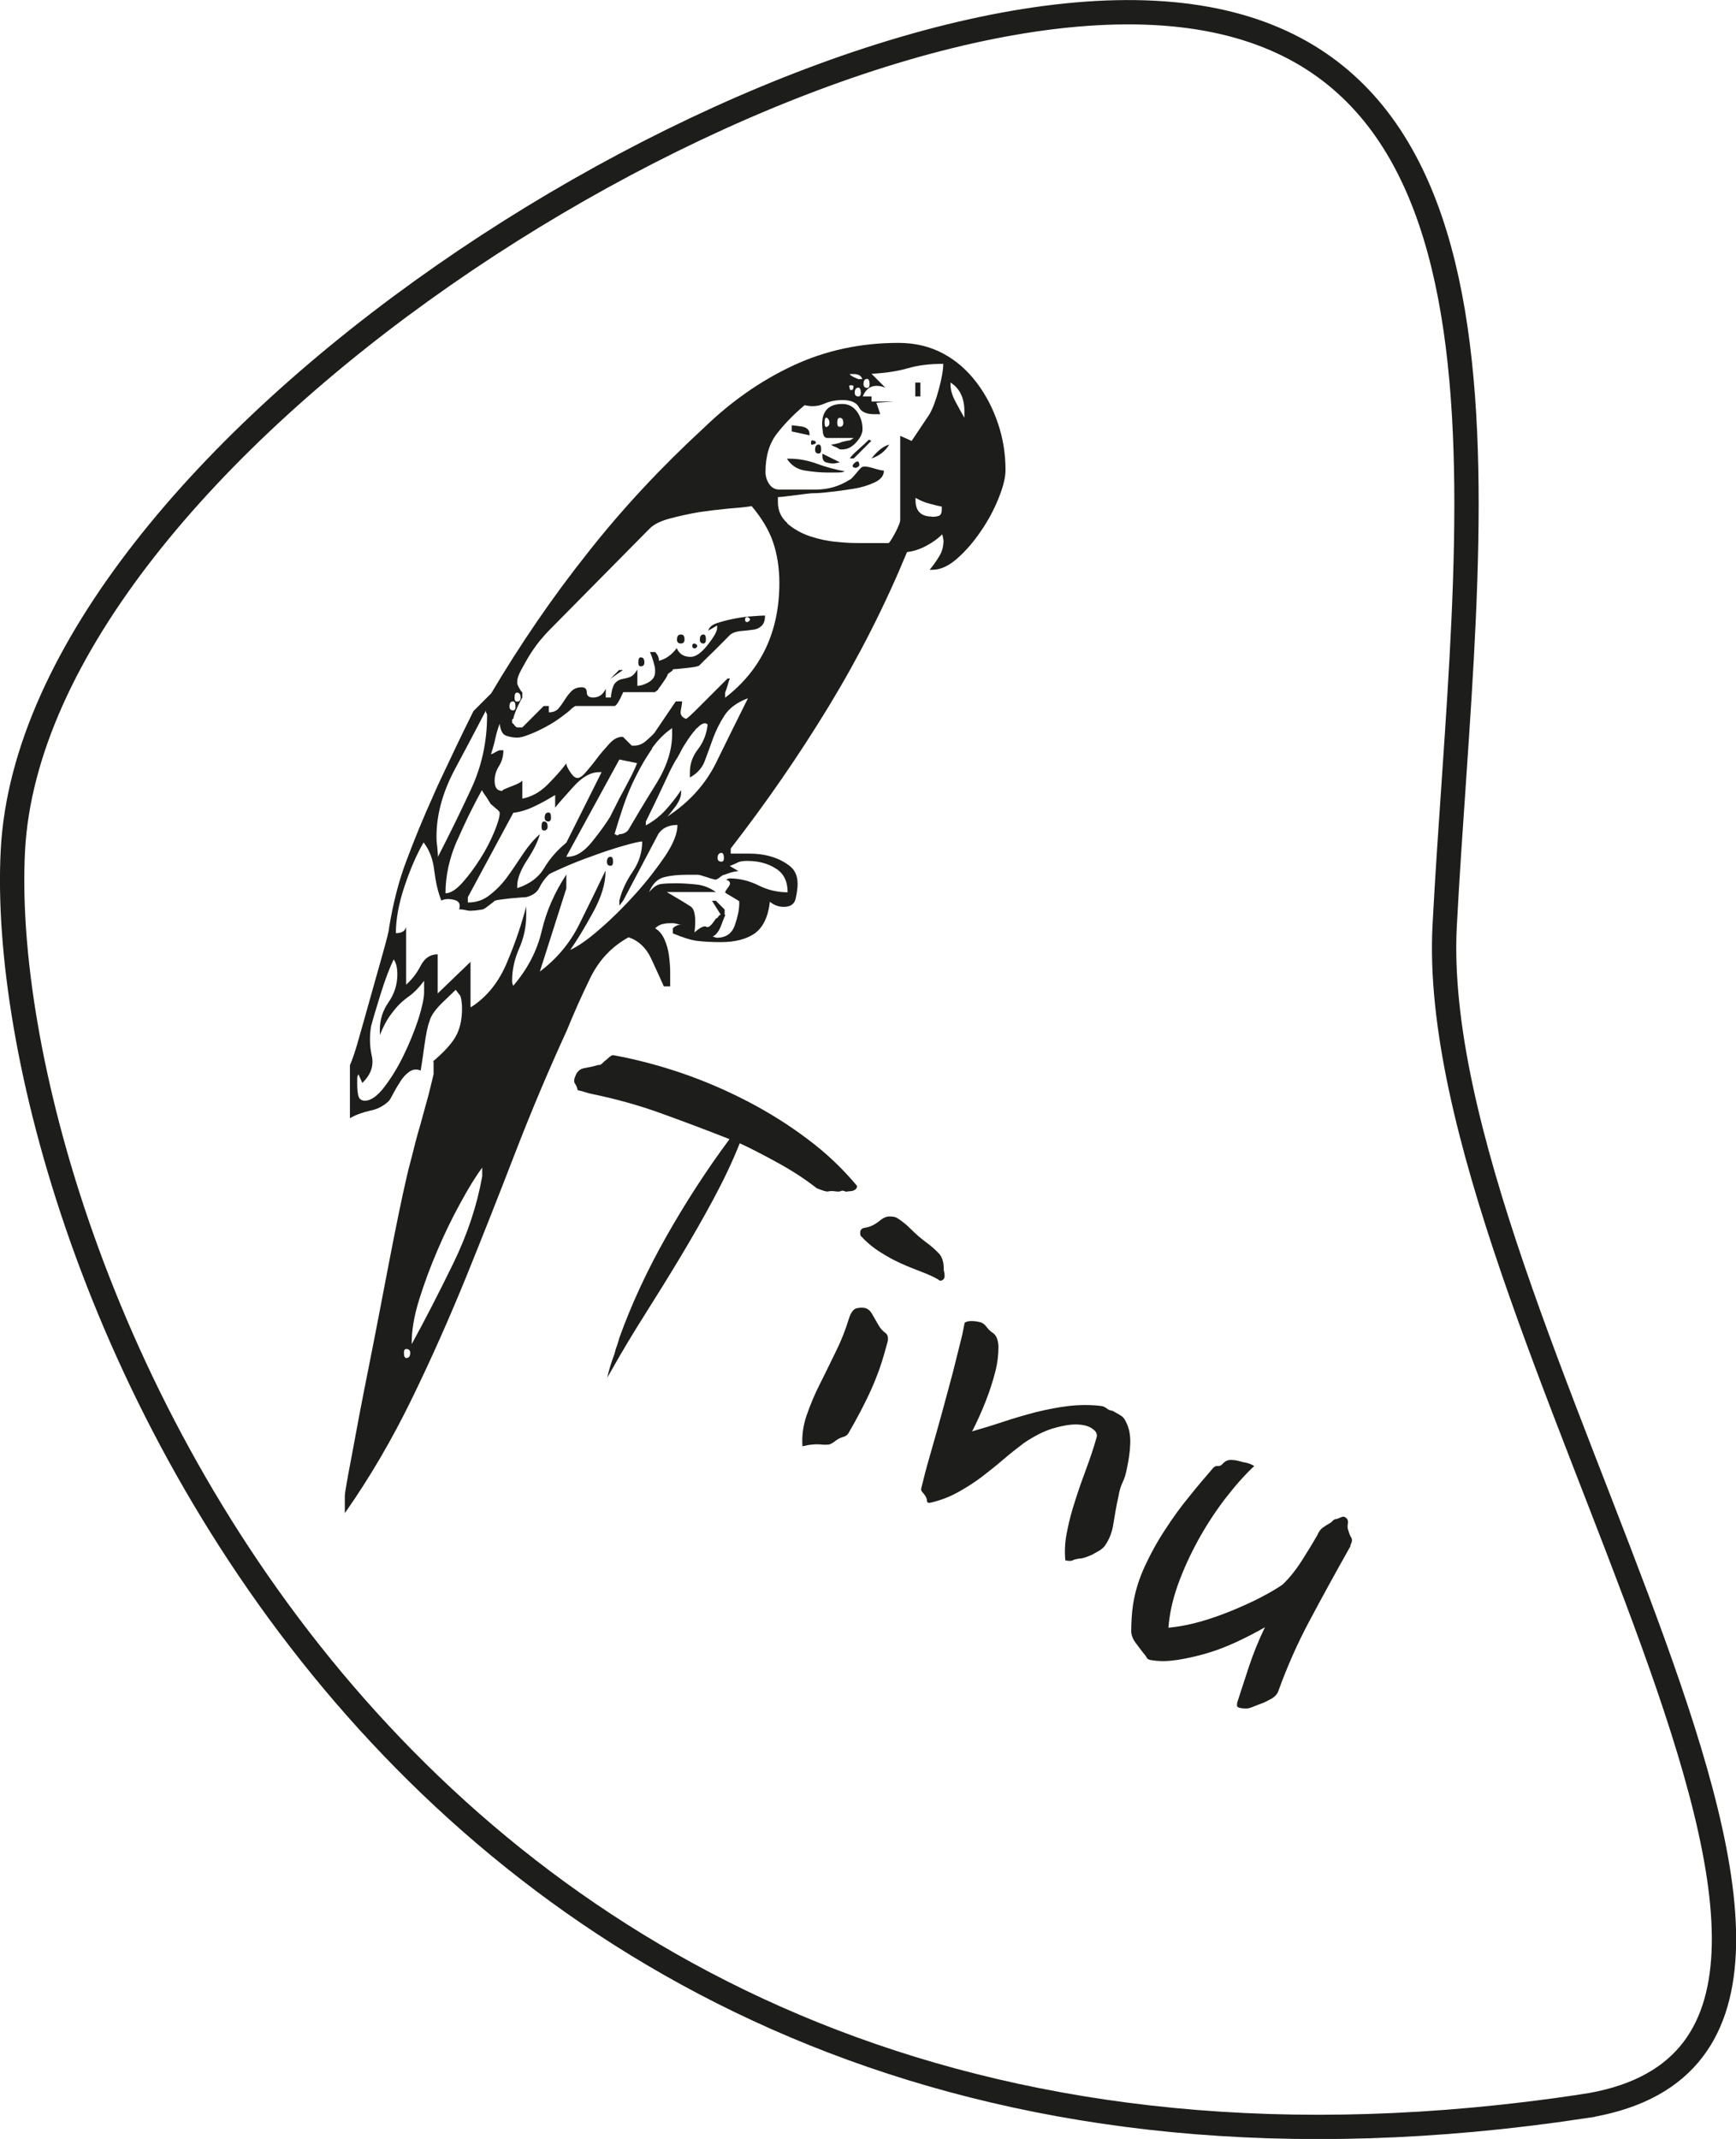 <?xml version="1.0" encoding="UTF-8"?><svg id="Ebene_1" xmlns="http://www.w3.org/2000/svg" viewBox="0 0 71.39 87.95"><defs><style>.cls-1{fill:#1d1d1b;}.cls-2{fill:none;stroke:#1d1d1b;}</style></defs><g><path class="cls-1" d="M35.24,48.74c.02,.11-.05,.19-.19,.23l-.27,.03c-.08-.04-.14-.05-.19-.03-.04,.03-.12,.03-.21,.02-.14-.02-.24-.02-.32,0s-.24-.04-.47-.13c-.46-.36-.99-.71-1.61-1.05-.62-.34-1.14-.61-1.56-.8-.3,.76-.67,1.53-1.1,2.33s-.88,1.58-1.36,2.38-.96,1.57-1.44,2.33c-.48,.76-.92,1.49-1.32,2.2l-.23,.4c.07-.31,.17-.64,.3-.98,.03-.13,.06-.24,.1-.33,.03-.09,.07-.21,.1-.33,.5-1.39,1.15-2.79,1.95-4.2,.8-1.41,1.66-2.73,2.58-3.97-.96-.38-1.9-.73-2.81-1.06s-1.85-.59-2.81-.79c-.11-.02-.22-.05-.31-.08-.09-.03-.2-.06-.31-.08-.03-.12-.07-.22-.12-.28-.04-.07-.04-.17,.02-.3,.07-.19,.19-.3,.37-.33,.18-.03,.37-.07,.57-.13,.06,.01,.11-.01,.16-.06s.11-.11,.17-.15c.06-.05,.11-.1,.16-.14s.1-.06,.15-.05c.92,.17,1.84,.41,2.78,.73s1.84,.71,2.71,1.16c.87,.45,1.7,.97,2.47,1.55,.78,.58,1.46,1.23,2.05,1.94Z"/><path class="cls-1" d="M36.51,55.14c-.11,.41-.22,.79-.33,1.11-.12,.33-.24,.64-.37,.92-.13,.29-.27,.57-.42,.86-.15,.29-.32,.59-.51,.92-.04,.06-.11,.11-.22,.14-.11,.03-.2,.08-.28,.14-.14,.11-.24,.16-.3,.17-.06,0-.15,.01-.27,0-.27-.03-.54,0-.81,.07-.03-.41,.02-.83,.17-1.27,.15-.43,.33-.87,.55-1.3s.43-.88,.65-1.32c.22-.44,.4-.9,.54-1.36,.08-.25,.18-.38,.3-.42,.12-.03,.24-.04,.35-.02,.13,.03,.24,.12,.32,.28,.09,.15,.17,.3,.26,.45,.07,.12,.16,.22,.26,.29,.1,.07,.13,.17,.11,.33Zm2.3-2.92c.05,.2,.05,.33-.02,.39-.07,.06-.14,.07-.21,0-.2-.12-.44-.22-.7-.32-.26-.1-.54-.21-.83-.34-.29-.13-.58-.29-.86-.47-.29-.18-.56-.41-.8-.67-.05-.2,.01-.31,.2-.33,.19-.03,.38-.12,.58-.28,.13-.11,.25-.17,.37-.18,.12,0,.23,0,.33,.05,.17,.1,.37,.25,.59,.47s.41,.38,.57,.5c.25,.18,.44,.35,.58,.5s.21,.38,.2,.69Z"/><path class="cls-1" d="M39.96,58.86c.42-.12,.85-.25,1.3-.4s.9-.28,1.36-.4c.46-.11,.91-.2,1.35-.25,.44-.05,.88-.05,1.3,0,.1,.01,.17,.05,.24,.1,.06,.05,.14,.09,.24,.1,.12,.07,.24,.13,.33,.19,.09,.05,.16,.13,.21,.24,.14,.26,.2,.56,.19,.9-.01,.33-.06,.68-.14,1.05-.04,.21-.09,.39-.17,.55-.08,.16-.14,.37-.18,.61-.08,.35-.14,.71-.2,1.08-.05,.37-.18,.69-.37,.95-.06,.07-.12,.12-.18,.16-.06,.04-.14,.08-.23,.13-.07,.05-.17,.09-.3,.14-.13,.05-.25,.08-.36,.08-.11,.02-.19,.04-.24,.07-.05,.03-.15,.03-.3,0-.04-.41-.01-.82,.08-1.23,.08-.41,.19-.82,.33-1.24,.13-.42,.28-.84,.44-1.27,.16-.43,.31-.87,.44-1.33,.03-.13-.03-.25-.19-.35-.15-.11-.37-.16-.65-.17-.28,0-.61,.06-.98,.17-.38,.12-.77,.32-1.18,.6-.28,.21-.57,.44-.85,.68-.28,.24-.58,.48-.88,.71-.31,.23-.63,.44-.98,.63-.34,.19-.71,.33-1.09,.42-.12,.03-.18,.01-.18-.07,0-.08-.04-.18-.14-.3-.08-.08-.11-.14-.1-.18,0-.04,.04-.15,.08-.33,.09-.38,.21-.81,.35-1.29,.14-.48,.28-.99,.43-1.53,.15-.54,.29-1.08,.44-1.63,.14-.55,.27-1.07,.39-1.56l.1-.5c.07-.05,.16-.07,.27-.07,.11,0,.22,.01,.34,.04,.11,.02,.21,.09,.29,.2,.08,.11,.16,.18,.22,.22,.17,.1,.26,.29,.27,.59,0,.29-.03,.64-.13,1.03-.1,.39-.23,.8-.4,1.23s-.35,.83-.54,1.2Z"/><path class="cls-1" d="M55.55,63.55c-.62,1.1-1.18,2.12-1.69,3.08-.51,.95-.94,1.93-1.3,2.93-.04,.1-.12,.19-.24,.27-.13,.07-.24,.13-.35,.18-.16,.06-.3,.11-.44,.17-.14,.06-.25,.08-.35,.07-.2-.01-.31-.05-.31-.11s0-.14,.04-.23c.11-.33,.25-.78,.44-1.35,.19-.57,.41-1.12,.67-1.65-.37,.21-.75,.41-1.16,.6-.41,.19-.82,.35-1.23,.47-.41,.12-.81,.21-1.19,.27-.39,.06-.73,.07-1.04,.02-.14-.01-.21-.05-.24-.1-.02-.05-.07-.12-.15-.21-.11-.14-.21-.28-.31-.41-.1-.13-.16-.27-.18-.43,0-.39,.02-.77,.07-1.11,.08-.55,.25-1.09,.49-1.61,.24-.52,.52-1.03,.84-1.51,.31-.48,.64-.94,.99-1.36,.34-.43,.67-.81,.97-1.16,.06-.07,.13-.1,.2-.09s.14-.02,.2-.09c.1-.11,.21-.16,.32-.16,.11,0,.22,.01,.33,.04,.14,.04,.26,.07,.34,.08,.08,.02,.19,.06,.31,.13-.4,.37-.8,.83-1.21,1.36-.41,.54-.78,1.11-1.11,1.71-.33,.61-.61,1.22-.83,1.84s-.34,1.2-.38,1.74c.41-.04,.85-.12,1.31-.25,.46-.13,.9-.29,1.34-.47,.43-.18,.83-.36,1.19-.55,.36-.19,.65-.36,.86-.51,.27-.26,.53-.58,.78-.97,.25-.39,.46-.74,.64-1.05,.06-.15,.14-.25,.22-.31,.08-.06,.18-.12,.28-.18,.06-.03,.1-.07,.14-.11,.04-.04,.08-.07,.15-.07,.05-.01,.11-.04,.18-.07,.07-.03,.13-.04,.18,0,.09,.05,.13,.14,.11,.25-.02,.11-.02,.21,.02,.29,.03,.12,.07,.22,.12,.3,.05,.08,.03,.19-.05,.33Z"/></g><path class="cls-1" d="M35.07,15.49c.09,.04,.16,.07,.23,.1h.16c-.04-.14-.16-.21-.36-.21h-.16s.04,.07,.13,.1m.44,.31c0,.1,.05,.16,.15,.16,.07,0,.1-.05,.1-.16,0-.14-.04-.21-.1-.21-.1,0-.15,.07-.15,.21m-.52,.05c-.07,0-.09,.04-.05,.1,0,.07,.02,.1,.05,.1,.07,0,.1-.03,.1-.1,.03-.07,0-.1-.1-.1m.16,.31c0,.1,.05,.15,.15,.15,.07,0,.1-.05,.1-.15,0-.14-.04-.21-.1-.21-.1,0-.15,.07-.15,.21m2.7,.15h-.21v-.57h.21v.57Zm1.45,.23c.14,.26,.26,.48,.36,.65v-.26c0-.55-.19-.95-.57-1.19v.1c0,.21,.07,.44,.21,.7m-4.87,.86c0,.1,.03,.16,.1,.16,.1,0,.15-.05,.15-.16,0-.14-.05-.21-.15-.21-.07,0-.1,.07-.1,.21m-.52,0c0,.14,.04,.19,.1,.16,.07-.03,.1-.09,.1-.16,0-.1-.04-.17-.1-.21-.07-.03-.1,.04-.1,.21m-1.35,.1c.07,0,.21,.02,.42,.05,.21,.04,.31,.14,.31,.31v.05l-.73-.16v-.26Zm.99,.73s-.04,.05-.1,.05c-.07,.04-.1,.02-.1-.05,0-.1,.03-.14,.1-.1,.07,0,.1,.03,.1,.1m1.01-.03c.19-.05,.32-.08,.39-.08l.16-.1h-1.09c-.1,0-.16-.08-.18-.23-.02-.15-.03-.27-.03-.34,0-.55,.28-.83,.83-.83,.24,0,.44,.1,.6,.31,.15,.21,.23,.45,.23,.73,0,.17-.09,.35-.26,.54-.17,.19-.36,.29-.57,.29h-.1s-.1-.07-.18-.1c-.09-.03-.15-.07-.18-.1,.07,0,.2-.03,.39-.08m-.8,.29c0,.1-.04,.16-.1,.16-.1,0-.15-.05-.15-.16,0-.14,.05-.21,.15-.21,.07,0,.1,.07,.1,.21m2.07,.36c.24-.31,.48-.5,.73-.57-.17,.28-.42,.47-.73,.57m0-.73l-.73,.73h-.16c.03-.07,.15-.19,.34-.36,.19-.17,.32-.29,.39-.36l.05-.05s.07,.02,.1,.05m-2.02,.52l.73,.36c-.14,.03-.23,.05-.26,.05-.1,0-.21-.02-.31-.05-.1-.03-.15-.12-.15-.26v-.1Zm1.48,.54c-.05,.05-.11,.06-.18,.03-.07-.03-.06-.1,.03-.18,.09-.08,.15-.09,.18-.02s.03,.13-.03,.18m-2.83-.34c.38,0,.76,.07,1.14,.21,.38,.14,.76,.24,1.14,.31-.07,.04-.19,.05-.36,.05h-.36c-.28,0-.58-.03-.91-.08-.33-.05-.58-.22-.75-.49h.1Zm5.86,2.39c.07,0,.16,0,.26-.03,.1-.02,.15-.11,.15-.29v-.1c-.17-.03-.36-.08-.54-.13-.19-.05-.37-.13-.54-.23v.1c0,.45,.23,.67,.67,.67m-5.94,.29c.26,.22,.57,.4,.93,.52s.73,.2,1.09,.23c.36,.04,.67,.05,.91,.05h1.24c.07-.07,.16-.23,.29-.47,.12-.24,.18-.4,.18-.47v-3.47l.47,.21,.73-1.09c.14-.24,.27-.59,.39-1.04,.12-.45,.18-.79,.18-1.04-.55,0-1.04,.06-1.45,.18-.41,.12-.92,.2-1.5,.23l.57,.57c-.45-.17-.76-.05-.93,.36h.36v.21h.93l-.73,.05,.16,.47h-.26c-.31,0-.52-.09-.62-.29-.1-.19-.33-.29-.67-.29-.28,0-.54,.05-.78,.16-.24,.1-.5,.12-.78,.05-.45,.38-.83,.77-1.14,1.17-.31,.4-.47,.92-.47,1.58,0,.17,.05,.34,.15,.49,.1,.15,.24,.23,.42,.23h1.5c.52,0,.98-.14,1.4-.41,.03,0,.12-.09,.26-.26,.14-.17,.22-.26,.26-.26,.07-.03,.21-.02,.44,.05,.22,.07,.37,.1,.44,.1,0,.21-.13,.37-.39,.49-.26,.12-.55,.21-.88,.26-.33,.05-.65,.1-.96,.13-.31,.04-.54,.05-.67,.05-.1,0-.35,.03-.73,.08-.38,.05-.62,.08-.73,.08v.21c0,.35,.13,.63,.39,.86m-1.74,3.97c0,.07,.03,.1,.1,.1,.14-.07,.14-.14,0-.21-.07,0-.1,.04-.1,.1m-1.61,.83c0,.1-.04,.16-.1,.16-.1,0-.15-.05-.15-.16,0-.14,.05-.21,.15-.21,.07,0,.1,.07,.1,.21m-.88,0c0,.1-.05,.16-.15,.16s-.16-.05-.16-.16c0-.14,.05-.21,.16-.21s.15,.07,.15,.21m.42,.36c-.07,0-.1-.03-.1-.1s.03-.1,.1-.1c.14,.07,.14,.14,0,.21m-2.07,.57c0,.1-.05,.16-.15,.16-.07,0-.1-.05-.1-.16,0-.14,.03-.21,.1-.21,.1,0,.15,.07,.15,.21m-.88,.31l-.52,.36,.36-.36h.16Zm-4.46,1.14c0,.1,.03,.16,.1,.16,.1,0,.15-.05,.15-.16,0-.14-.05-.21-.15-.21-.07,0-.1,.07-.1,.21m-.21,.36c0,.1,.05,.16,.15,.16,.07,0,.1-.05,.1-.16,0-.14-.04-.21-.1-.21-.1,0-.15,.07-.15,.21m.52,3.79c.38-.07,.73-.26,1.04-.57,.31-.31,.57-.6,.78-.88,0,.07,.04,.17,.13,.31,.09,.14,.16,.23,.23,.26,.1,.07,.23,.02,.39-.15,.15-.17,.32-.37,.49-.6s.35-.43,.52-.62c.17-.19,.35-.29,.52-.29h.05l.36,.36h.1c.17,0,.33-.06,.47-.18s.26-.23,.36-.34c.07-.1,.22-.32,.44-.65,.22-.33,.37-.54,.44-.65h.26c0,.07-.02,.19-.05,.36-.04,.17,.03,.29,.21,.36,.07-.03,.25-.2,.54-.49,.29-.29,.55-.55,.78-.78l.39-.39h.1c-.04,.07-.07,.17-.1,.29-.04,.12-.07,.22-.1,.29v.21c1.48-1.14,2.23-2.71,2.23-4.72,0-.62-.09-1.18-.26-1.68-.17-.5-.47-.99-.88-1.48-.21,.04-.52,.07-.93,.1-.42,.04-.83,.09-1.24,.15-.41,.07-.81,.16-1.19,.26-.38,.1-.66,.24-.83,.41l-4.15,4.2c-.1,.1-.23,.25-.39,.44-.15,.19-.29,.39-.42,.6s-.23,.41-.34,.6c-.1,.19-.15,.34-.15,.44v.1s.03,.1,.08,.18c.05,.09,.09,.15,.13,.18v.21s-.1,.17-.21,.41c-.1,.24-.16,.4-.16,.47-.04,0-.05,.02-.05,.05v.1s.02,.05,.05,.05c.07,.1,.12,.15,.16,.15h.21l.88-.88h.21v.26c.17,0,.3-.05,.39-.15,.09-.1,.17-.22,.26-.36,.09-.14,.18-.26,.28-.36,.1-.1,.24-.16,.42-.16,.14,0,.21,.07,.21,.21s.09,.21,.26,.21c.24,0,.41-.12,.52-.36v.36h.21c.03-.31,.1-.51,.18-.6,.09-.09,.18-.14,.29-.16,.1-.02,.21-.04,.31-.08,.1-.03,.21-.14,.31-.31v.67c.14,0,.29-.05,.47-.15,.17-.1,.26-.24,.26-.42v-.1c0-.07-.03-.19-.08-.36-.05-.17-.1-.29-.13-.36h.21c.1,.1,.16,.23,.16,.36,.28-.07,.52-.24,.73-.52,.1,.24,.29,.36,.57,.36,.21,0,.44-.16,.7-.49,.26-.33,.39-.56,.39-.7v-.1l-.36,.21c.03-.14,.15-.24,.36-.31,.21-.07,.44-.13,.7-.18,.26-.05,.51-.09,.75-.1,.24-.02,.42-.03,.52-.03,0,.21-.05,.35-.16,.44-.1,.09-.23,.14-.39,.15-.15,.02-.31,.04-.47,.05-.16,.02-.29,.06-.39,.13-.04,.03-.11,.11-.23,.23-.12,.12-.26,.26-.42,.42l-.42,.41c-.12,.12-.2,.2-.23,.23-.07,.04-.25,.07-.54,.1-.29,.03-.48,.05-.54,.05,0,.04-.03,.07-.08,.1-.05,.04-.1,.07-.13,.1,0,.04-.05,.13-.16,.29-.1,.15-.17,.25-.21,.29,0,.04-.05,.09-.16,.16h-1.3c-.17,.38-.29,.57-.36,.57h-1.61s-.1,.05-.21,.16c-.07,.07-.2,.17-.39,.31s-.4,.27-.62,.39c-.23,.12-.45,.23-.67,.31-.22,.09-.39,.13-.49,.13-.17,0-.33-.03-.47-.08s-.23-.21-.26-.49c-.07,.17-.13,.37-.18,.6-.05,.23-.11,.44-.18,.65,.03,0,.1-.03,.18-.08,.09-.05,.15-.08,.18-.08h.15c0,.24-.06,.46-.18,.65-.12,.19-.18,.39-.18,.6,0,.28,.1,.42,.31,.42l.05-.05c.07-.03,.2-.09,.39-.16,.19-.07,.32-.14,.39-.21v.73Zm1.19,.78c0,.1-.04,.16-.1,.16-.1,0-.16-.05-.16-.16,0-.14,.05-.21,.16-.21,.07,0,.1,.07,.1,.21m5.99-3.68c-.12,.14-.24,.29-.36,.47s-.23,.35-.31,.52c-.09,.17-.15,.28-.18,.31-.1,.17-.23,.41-.36,.7-.14,.3-.27,.57-.39,.83-.12,.26-.29,.6-.49,1.01v.16c.31-.17,.58-.38,.8-.62,.22-.24,.44-.52,.65-.83v.1c0,.17-.08,.36-.23,.57-.16,.21-.27,.35-.34,.42,.9-.59,1.56-1.32,2-2.2,.43-.88,.87-1.77,1.32-2.67-.45,.17-.77,.41-.96,.7-.19,.29-.35,.61-.47,.93-.12,.33-.23,.64-.34,.93-.1,.29-.31,.53-.62,.7v-.21c0-.35,.11-.67,.34-.96,.22-.29,.35-.63,.39-1.01-.04-.03-.07-.05-.1-.05-.1,0-.22,.07-.34,.21m-6.14,4.04c0,.1-.05,.16-.15,.16-.07,0-.1-.05-.1-.16,0-.14,.03-.21,.1-.21,.1,0,.15,.07,.15,.21m4.3-3.21c-.24,.35-.47,.73-.67,1.14-.21,.41-.38,.83-.52,1.24-.14,.42-.26,.8-.36,1.14,.03,0,.07,.02,.1,.05,.03,0,.07-.02,.1-.05,.14,0,.26-.05,.36-.16,.28-.48,.65-1.1,1.11-1.84,.47-.74,.7-1.44,.7-2.1v-.26c-.31,.21-.59,.49-.83,.83m2.7,4.51c0,.1,.05,.15,.16,.15,.07,0,.1-.05,.1-.15,0-.14-.04-.21-.1-.21-.1,0-.16,.07-.16,.21m-6.22-.05h.05c.35,0,.68-.21,1.01-.62,.33-.41,.58-.76,.75-1.04,.03-.07,.1-.21,.21-.42,.1-.21,.21-.42,.34-.65,.12-.23,.23-.44,.34-.65,.1-.21,.17-.36,.21-.47l-.73-.15-2.18,3.99Zm-4.61-3.55c-.48,.92-.73,1.82-.73,2.72,0,.07,0,.21,.03,.41,.02,.21,.03,.35,.03,.42,.48-.93,.94-1.87,1.37-2.8,.43-.93,.65-1.93,.65-3.01,0-.03,0-.07-.03-.1-.02-.03-.02-.07-.02-.1-.38,.73-.81,1.55-1.3,2.46m6.53,3.76c0,.1-.03,.16-.1,.16-.1,0-.15-.05-.15-.16,0-.14,.05-.21,.15-.21,.07,0,.1,.07,.1,.21m-6.4-.91c-.33,.74-.49,1.48-.49,2.2,.21,0,.44-.15,.7-.44,.26-.29,.5-.62,.73-.98,.23-.36,.42-.73,.57-1.09,.15-.36,.23-.63,.23-.8,0-.03-.05-.1-.16-.18-.1-.09-.17-.15-.21-.18-.04-.07-.1-.16-.18-.29-.09-.12-.15-.21-.18-.28-.35,.62-.68,1.3-1.01,2.05m.44,2.57c.35,0,.66-.11,.93-.34,.28-.22,.52-.48,.73-.78,.21-.29,.41-.6,.62-.91s.43-.57,.67-.78c-.07,.28-.24,.63-.52,1.06-.28,.43-.41,.79-.41,1.06v.1c.52-.17,.89-.45,1.11-.83,.23-.38,.53-.73,.91-1.04l1.45-2.9h-.1c-.35,0-.7,.2-1.06,.6-.36,.4-.61,.68-.75,.86v-.52c-.28,.17-.56,.33-.86,.47-.29,.14-.58,.23-.86,.26l-1.87,3.47v.21Zm10.58,.52c-.04,.07-.1,.22-.18,.44-.09,.23-.2,.37-.34,.44l.16,.05c.38,0,.63-.17,.75-.52,.12-.35,.18-.64,.18-.88v-.1s-.13-.09-.29-.18c-.16-.09-.25-.15-.29-.18,0-.03,.03-.09,.1-.18,.07-.09,.1-.15,.1-.18,0-.1-.07-.16-.21-.16,.03,0,.07,0,.1-.03,.03-.02,.07-.03,.1-.03,.41,0,.81,.1,1.19,.29,.38,.19,.78,.28,1.19,.28,0-.45-.16-.78-.49-.98-.33-.21-.72-.31-1.17-.31-.17,0-.29,.02-.36,.05-.07,.04-.19,.09-.36,.16l.36,.21c-.07,0-.17,.02-.29,.05-.12,.04-.22,.07-.29,.1-.04,0-.1,.03-.18,.1-.09,.07-.15,.1-.18,.1s-.16-.03-.36-.1c-.21-.07-.33-.1-.36-.1h-.47c-.35,0-.66,.03-.93,.1-.28,.07-.48,.28-.62,.62,.17-.21,.34-.32,.49-.34,.16-.02,.35-.03,.6-.03,.28,0,.56,.02,.86,.05,.29,.03,.56,.14,.8,.31h-2.02c.48,.28,.81,.48,.99,.6,.17,.12,.22,.48,.15,1.06,.24-.21,.41-.29,.49-.23,.09,.05,.21-.06,.39-.34,.03,0,.07-.03,.1-.08,.03-.05,.07-.08,.1-.08l-.36-.57h.16l.36,.36v.21Zm-10.47,3.79c.66-.42,1.16-1.04,1.5-1.87,.35-.83,.6-1.59,.78-2.28v.36c0,.48-.1,.94-.29,1.37-.19,.43-.29,.87-.29,1.32,0,.1,.02,.17,.05,.21,.59-.69,.98-1.44,1.17-2.26,.19-.81,.53-1.58,1.01-2.31v.57l-1.09,3.42c.69-.52,1.23-1.16,1.61-1.92,.38-.76,.74-1.5,1.09-2.23v.05c0,.48-.17,1.05-.52,1.68-.35,.64-.66,1.15-.93,1.53,.31-.14,.72-.42,1.22-.86,.5-.43,.98-.91,1.45-1.43,.47-.52,.87-1.04,1.22-1.55,.35-.52,.52-.95,.52-1.3-.35,0-.61,.12-.78,.36l-1.45,2.75-.16,.21v-.21c.1-.41,.29-.81,.55-1.19,.26-.38,.39-.8,.39-1.24-.1,0-.36,.06-.78,.18-.42,.12-.84,.26-1.27,.42-.43,.15-.83,.31-1.19,.47-.36,.16-.56,.25-.6,.29-.17,.17-.3,.35-.39,.54-.09,.19-.27,.32-.54,.39-.07,0-.29,.02-.65,.05-.36,.04-.58,.07-.65,.1-.03,.04-.12,.1-.26,.21s-.22,.15-.26,.15c-.24,.04-.4,.05-.47,.05-.03,0-.1,0-.21-.03-.1-.02-.19-.03-.26-.03,.07-.21,0-.34-.21-.39-.21-.05-.38-.04-.52,.03-.14-.35-.23-.75-.29-1.22-.05-.47-.2-.86-.44-1.17-.28,.48-.54,1.08-.78,1.79-.24,.71-.36,1.36-.36,1.94,.24,0,.38-.08,.42-.26v2.38c.24-.21,.44-.47,.6-.78,.16-.31,.39-.47,.7-.47v1.61l1.35-1.3v1.82Zm-4.64,3.55c.02,.19,.11,.29,.29,.29,.24,0,.51-.19,.8-.57,.29-.38,.56-.82,.8-1.32,.24-.5,.44-.99,.6-1.48,.15-.48,.23-.85,.23-1.09v-.47c-.21,.28-.4,.47-.57,.6-.17,.12-.32,.24-.44,.36-.12,.12-.25,.28-.39,.47-.14,.19-.28,.46-.42,.8v-.21c0-.42,.12-.8,.36-1.14,.24-.35,.36-.73,.36-1.14,0-.28-.05-.48-.15-.62-.17,.35-.35,.82-.54,1.43-.19,.61-.32,1.05-.39,1.32-.07,.42-.06,.82,.03,1.22,.09,.4-.04,.77-.39,1.11l-.16-.36s-.05,.09-.05,.16v.21c0,.1,0,.25,.03,.44m4.2,4.51c-.33,.6-.64,1.24-.93,1.92-.29,.67-.54,1.35-.75,2.02-.21,.67-.31,1.27-.31,1.79v.05c.55-1,1.12-2.11,1.71-3.32,.59-1.21,.98-2.4,1.19-3.58v-.36c-.28,.38-.58,.87-.91,1.48m-2.31,6.14c0,.14,.04,.21,.1,.21,.1,0,.16-.07,.16-.21,0-.1-.05-.16-.16-.16-.07,0-.1,.05-.1,.16m1.19-11.98c.41-.35,.72-.67,.91-.98s.29-.71,.29-1.19c0-.07,0-.17-.02-.31-.02-.14-.04-.23-.08-.26l-.16-.21c-.07,.07-.25,.24-.54,.52-.29,.28-.48,.54-.54,.78-.07,.17-.14,.51-.21,1.01-.07,.5-.12,.84-.15,1.01-.17-.07-.33-.05-.47,.05-.14,.1-.26,.23-.36,.39-.1,.15-.2,.32-.29,.49-.09,.17-.15,.28-.18,.31-.21,.21-.47,.35-.78,.41-.31,.07-.59,.17-.83,.31v-2.18s.13-.28,.29-.83c.16-.55,.33-1.17,.52-1.84,.19-.67,.37-1.31,.54-1.92,.17-.6,.26-.96,.26-1.06,.17-1.04,.41-1.97,.73-2.8,.31-.83,.67-1.71,1.09-2.64,.1-.24,.25-.56,.44-.96,.19-.4,.37-.78,.54-1.14s.4-.82,.67-1.37l.73-.73c1.21-2.04,2.53-3.97,3.97-5.78,1.43-1.82,3.03-3.53,4.8-5.16,1.11-1.07,2.32-1.92,3.65-2.54,1.33-.62,2.77-.93,4.33-.93,.69,0,1.3,.15,1.84,.44,.54,.29,.99,.69,1.37,1.19,.38,.5,.67,1.06,.88,1.68,.21,.62,.31,1.26,.31,1.92,0,.31-.1,.7-.29,1.17-.19,.47-.43,.92-.73,1.35-.29,.43-.61,.8-.96,1.11-.35,.31-.69,.47-1.04,.47h-.1c.14-.17,.27-.35,.39-.55,.12-.19,.18-.41,.18-.65,0-.03-.02-.12-.05-.26-.17,.17-.39,.33-.65,.47-.26,.14-.53,.23-.8,.26-.9,2.18-1.97,4.29-3.21,6.33-1.24,2.04-2.59,3.99-4.04,5.86v.21h.78c.31,0,.61,.04,.91,.13,.29,.09,.54,.22,.75,.39,.21,.17,.31,.41,.31,.73,0,.17-.03,.37-.08,.6s-.22,.34-.49,.34c-.21,0-.4-.07-.57-.21-.07,.62-.28,1.05-.62,1.3-.35,.24-.81,.36-1.4,.36-.38,0-.7-.02-.96-.05-.26-.03-.6-.14-1.01-.31v-.21c.1-.1,.22-.15,.36-.15-.04,0-.1,0-.18-.03-.09-.02-.15-.03-.18-.03-.14,0-.27,0-.39,.03-.12,.02-.23,.08-.34,.18,.17,.1,.3,.26,.39,.47,.09,.21,.15,.42,.18,.65,.03,.23,.05,.46,.05,.7v.57h-.26c-.14-.31-.31-.69-.52-1.14-.21-.45-.52-.74-.93-.88-.69,.38-1.22,.94-1.58,1.68-.36,.74-.68,1.46-.96,2.15-.76,1.66-1.47,3.34-2.13,5.05-.66,1.71-1.33,3.41-2.02,5.11-.69,1.69-1.43,3.36-2.23,5-.8,1.64-1.71,3.21-2.75,4.69v-.73c0-.07,.09-.62,.29-1.66,.19-1.04,.42-2.26,.7-3.65,.28-1.4,.55-2.83,.83-4.28,.28-1.45,.52-2.63,.73-3.53,.03-.14,.1-.42,.21-.83,.1-.41,.21-.84,.34-1.27,.12-.43,.23-.85,.34-1.24,.1-.4,.17-.68,.21-.86v-.52Z"/><path class="cls-2" d="M65.1,86.61C16.17,93.98-.32,51.23,.53,34.97S31.21-.32,47.47,.53c16.26,.85,12.79,21.27,11.94,37.53s21.79,46.13,5.69,48.55Z"/></svg>
